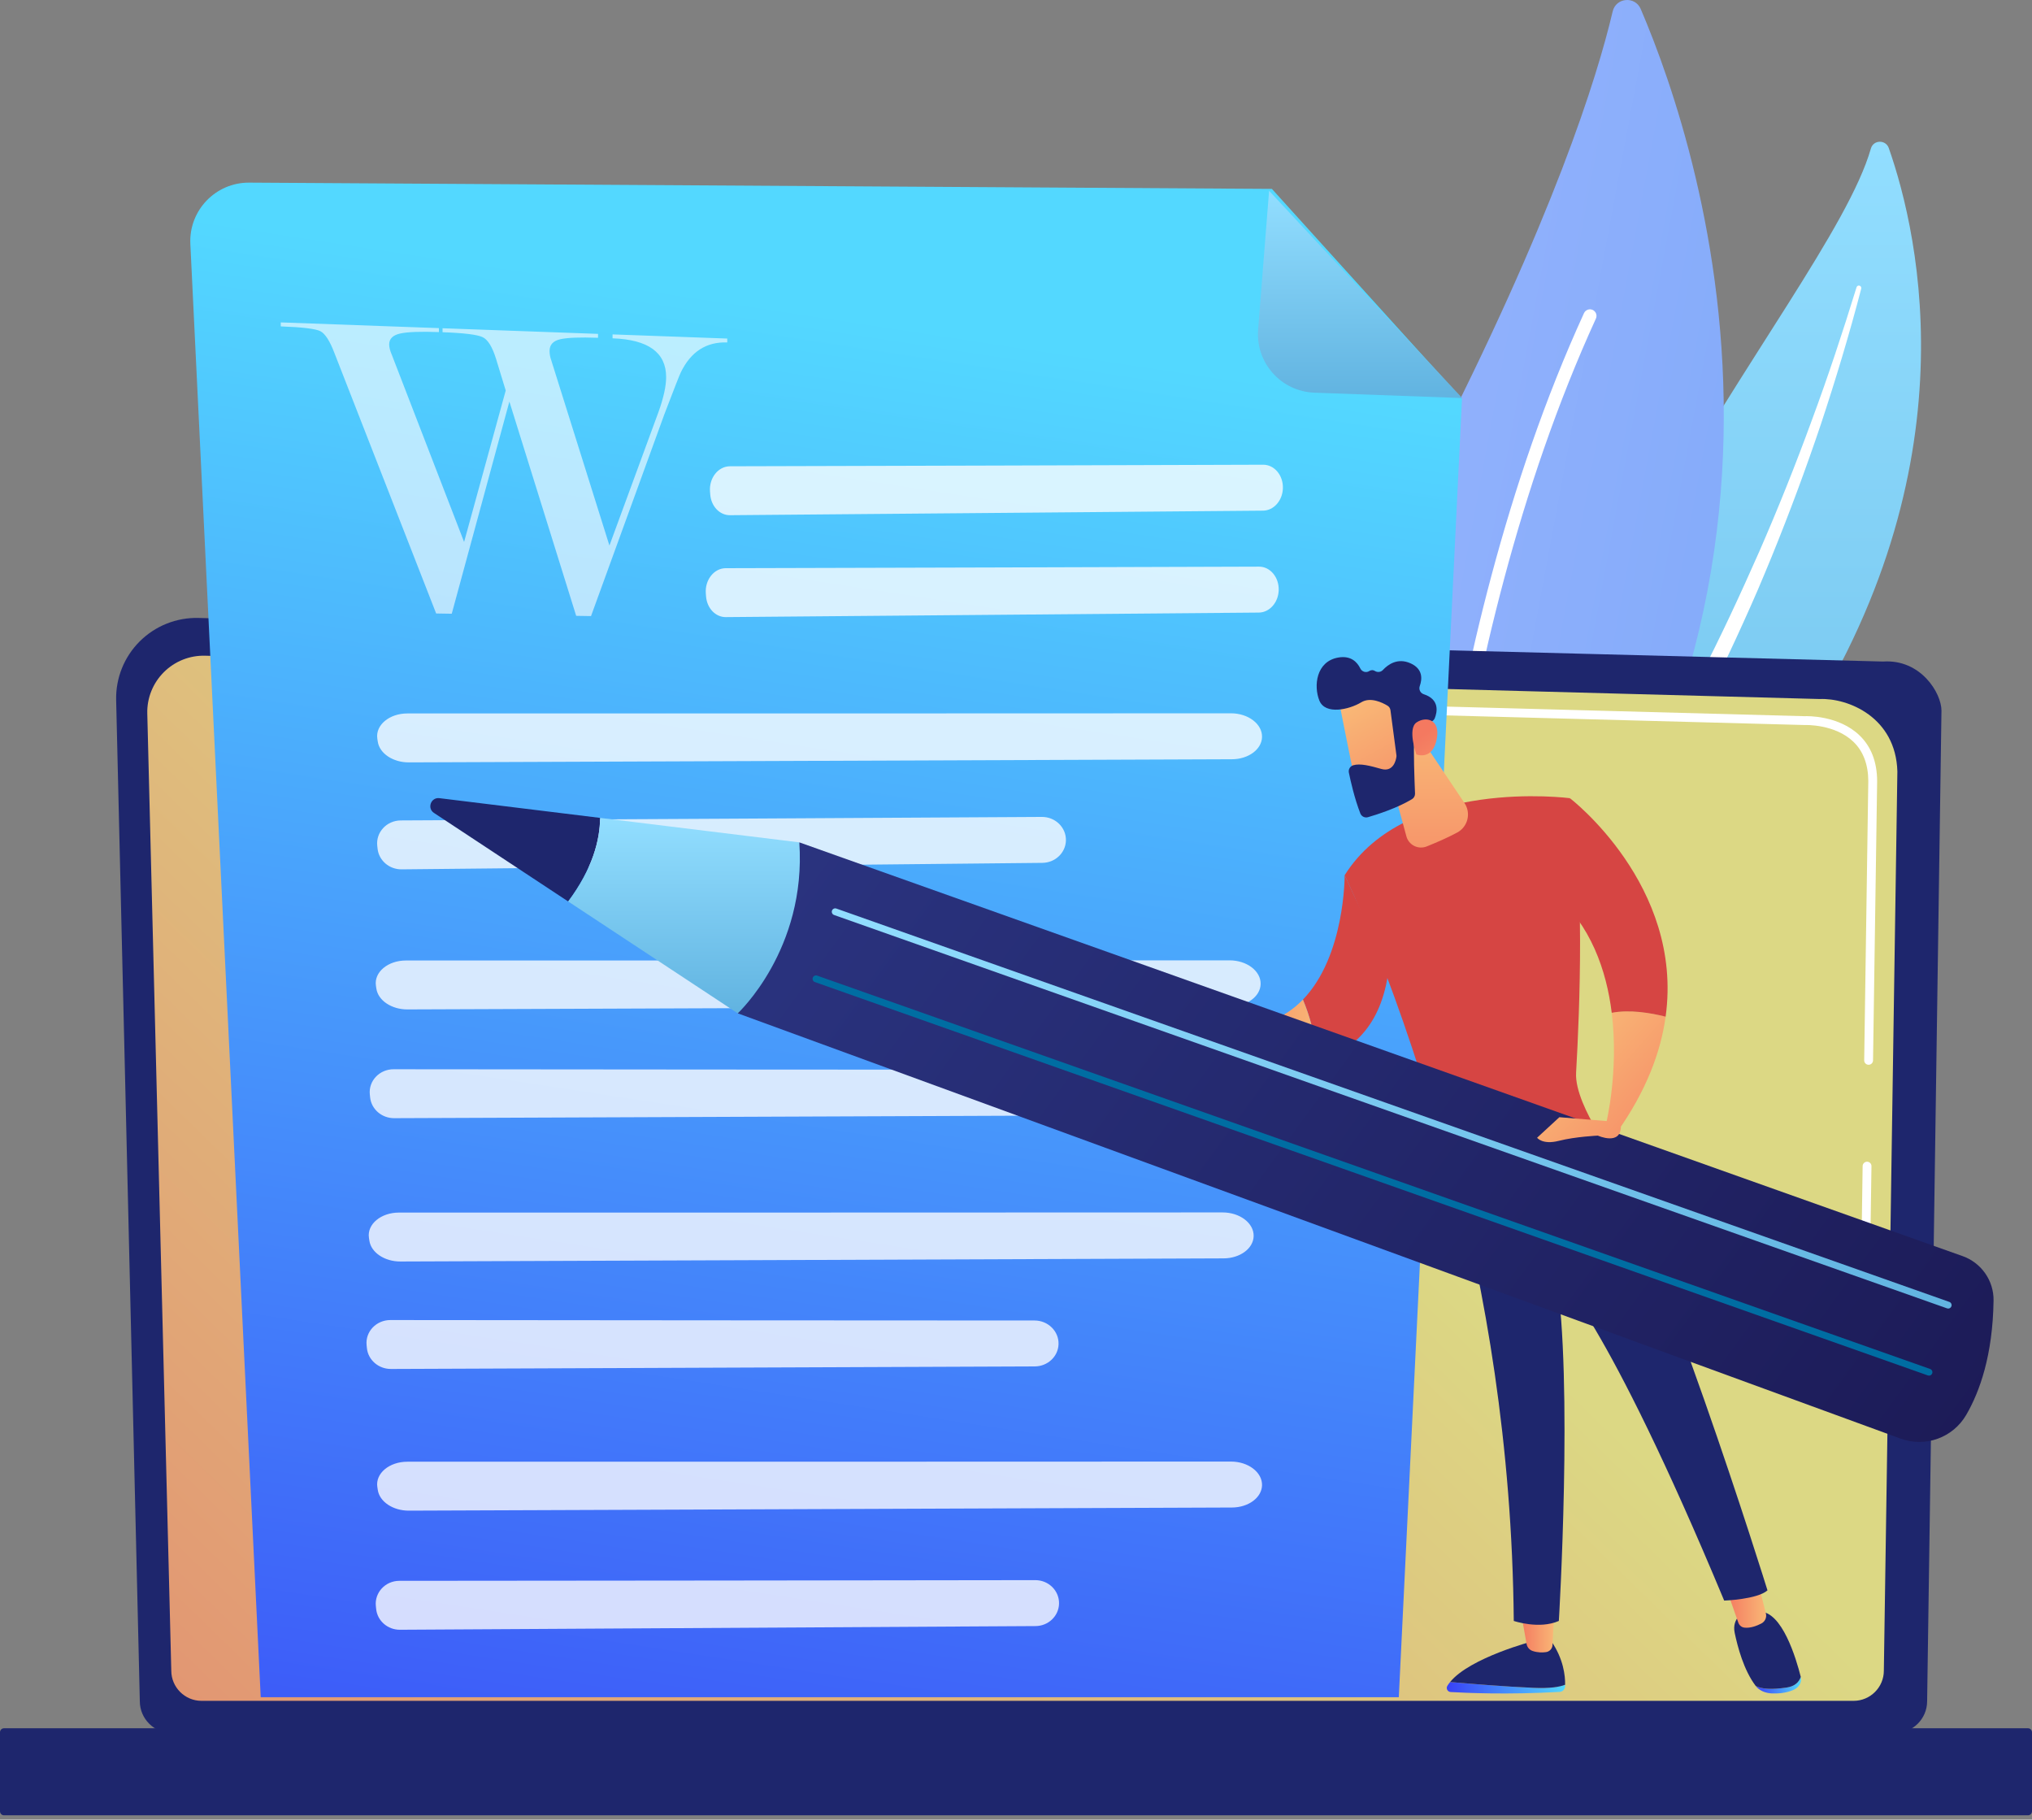 <svg fill="none" height="334" viewBox="0 0 373 334" width="373" xmlns="http://www.w3.org/2000/svg" xmlns:xlink="http://www.w3.org/1999/xlink"><rect x="0" y="0" width="373" height="334" fill="#808080" stroke="none"/><linearGradient id="a"><stop offset="0" stop-color="#92deff"/><stop offset=".977" stop-color="#62b4e1"/></linearGradient><linearGradient id="b" gradientUnits="userSpaceOnUse" x1="312.685" x2="312.685" xlink:href="#a" y1="26.02" y2="257.865"/><linearGradient id="c" gradientUnits="userSpaceOnUse" x1="229.998" x2="336.001" y1="-48.69" y2="-28.938"><stop offset="0" stop-color="#9cb6ff"/><stop offset="1" stop-color="#86acfa"/></linearGradient><linearGradient id="d" gradientUnits="userSpaceOnUse" x1="218.006" x2="-231.974" y1="185.268" y2="647.195"><stop offset="0" stop-color="#dcd884"/><stop offset="1" stop-color="#ef1850"/></linearGradient><linearGradient id="e" gradientUnits="userSpaceOnUse" x1="163.97" x2="114.323" y1="59.269" y2="383.117"><stop offset="0" stop-color="#53d8ff"/><stop offset=".206" stop-color="#4db9fd"/><stop offset="1" stop-color="#3840f7"/></linearGradient><linearGradient id="f" gradientUnits="userSpaceOnUse" x1="249.658" x2="249.658" xlink:href="#a" y1="35.021" y2="73.061"/><linearGradient id="g"><stop offset="0" stop-color="#53d8ff"/><stop offset="1" stop-color="#3840f7"/></linearGradient><linearGradient id="h" gradientUnits="userSpaceOnUse" x1="287.299" x2="265.57" xlink:href="#g" y1="309.784" y2="309.784"/><linearGradient id="i"><stop offset="0" stop-color="#f9b776"/><stop offset="1" stop-color="#f47960"/></linearGradient><linearGradient id="j" gradientUnits="userSpaceOnUse" x1="285.293" x2="279.172" xlink:href="#i" y1="299.58" y2="299.58"/><linearGradient id="k" gradientUnits="userSpaceOnUse" x1="330.617" x2="322.29" xlink:href="#g" y1="309.315" y2="309.315"/><linearGradient id="l" gradientUnits="userSpaceOnUse" x1="324.203" x2="316.888" xlink:href="#i" y1="294.477" y2="294.477"/><linearGradient id="m" gradientUnits="userSpaceOnUse" x1="275.05" x2="285.486" y1="224.779" y2="225.03"><stop offset="0" stop-color="#00daa6"/><stop offset="1" stop-color="#00b3da"/></linearGradient><linearGradient id="n" gradientUnits="userSpaceOnUse" x1="290.691" x2="316.73" xlink:href="#i" y1="187.859" y2="210.916"/><linearGradient id="o" gradientUnits="userSpaceOnUse" x1="241.879" x2="221.372" xlink:href="#i" y1="190.037" y2="190.037"/><linearGradient id="p" gradientUnits="userSpaceOnUse" x1="261.812" x2="262.036" xlink:href="#i" y1="135.238" y2="173.532"/><linearGradient id="q" gradientUnits="userSpaceOnUse" x1="249.386" x2="264.481" xlink:href="#i" y1="128.941" y2="156.313"/><linearGradient id="r" gradientUnits="userSpaceOnUse" x1="273.889" x2="261.141" xlink:href="#i" y1="152.428" y2="134.916"/><linearGradient id="s" gradientUnits="userSpaceOnUse" x1="223.551" x2="216.208" xlink:href="#i" y1="187.631" y2="187.631"/><linearGradient id="t" gradientUnits="userSpaceOnUse" x1="141.714" x2="451.45" y1="130.638" y2="356.585"><stop offset="0" stop-color="#2b3582"/><stop offset="1" stop-color="#150e42"/></linearGradient><linearGradient id="u" gradientUnits="userSpaceOnUse" x1="125.56" x2="125.56" xlink:href="#a" y1="150.124" y2="185.996"/><linearGradient id="v" gradientUnits="userSpaceOnUse" x1="255.466" x2="255.466" xlink:href="#a" y1="166.727" y2="240.184"/><linearGradient id="w" gradientUnits="userSpaceOnUse" x1="280.409" x2="306.448" xlink:href="#i" y1="199.471" y2="222.529"/><path d="m343.43 27.253c.46-1.607 2.727-1.655 3.28-.078 5.616 16.012 15.939 60.585-18.677 111.103-43.428 63.381-42.171 95.402-32.455 119.587 0 0-20.414-19.611-22.548-52.549-5.236-80.87 62.208-149.504 70.4-178.063z" fill="url(#b)"/><path d="m340.793 52.73c-2.544 8.248-5.25 16.44-8.251 24.521-2.958 8.096-6.159 16.099-9.607 23.99-3.477 7.878-7.1 15.689-11.051 23.335-3.916 7.662-8.157 15.149-12.441 22.651-4.239 7.521-8.553 15.073-12.106 23.09-3.554 7.997-6.21 16.547-7.225 25.33-.252 2.189-.463 4.392-.543 6.585-.12 2.193-.145 4.391-.128 6.589.053 4.398.399 8.8 1.069 13.154 1.363 8.709 4.051 17.204 7.755 25.137.389.835 1.382 1.195 2.217.805.82-.383 1.182-1.346.826-2.172l-.002-.005c-.847-1.955-1.669-3.917-2.402-5.909-.382-.99-.72-1.995-1.076-2.994-.318-1.011-.675-2.009-.961-3.029-1.215-4.057-2.143-8.195-2.759-12.38-1.274-8.357-1.306-16.946-.351-25.336.526-4.192 1.358-8.337 2.508-12.403 1.152-4.066 2.619-8.051 4.313-11.954 3.392-7.811 7.599-15.322 11.784-22.873 4.177-7.558 8.322-15.183 12.147-22.965 1.923-3.885 3.775-7.804 5.556-11.755.903-1.971 1.766-3.958 2.634-5.944.848-1.993 1.685-3.992 2.506-5.996 3.267-8.025 6.289-16.146 9.049-24.351 2.721-8.218 5.223-16.506 7.401-24.875.062-.239-.082-.484-.321-.546-.233-.062-.472.072-.541.299z" fill="#fff"/><path d="m264.976 199.007c-2.136 2.216-5.843 1.531-7.082-1.288-6.837-15.553-22.188-61.274 4.594-113.45 22.617-44.06 30.694-70.1 33.541-82.176.602-2.553 4.114-2.854 5.146-.443 11.388 26.612 41.227 117.028-36.199 197.356z" fill="url(#c)"/><path d="m261.159 197.332c-.076.013-.153.018-.232.015-.664-.017-1.187-.569-1.171-1.234.02-.752 2.327-75.951 31.006-138.635.276-.603.989-.869 1.594-.593.603.277.869.989.593 1.594-28.471 62.227-30.769 136.951-30.79 137.698-.014.585-.444 1.061-1 1.155z" fill="#fff"/><path d="m25.666 312.259c0 3.214 2.633 5.845 5.85 5.845h316.381c3.218 0 5.852-2.631 5.852-5.845l2.633-181.817c0-3.214-3.788-9.49-10.73-9.019l-309.203-8c-4.038-.105-7.941 1.45-10.8 4.299-2.86 2.849-4.423 6.746-4.328 10.78z" fill="#1e266d"/><path d="m31.442 306.65c0 3.044 2.491 5.536 5.535 5.536h303.291c3.045 0 5.536-2.491 5.536-5.536l2.484-165.054c-.292-9.933-9.001-13.502-14.279-13.291l-296.344-7.95c-2.836-.077-5.58 1.016-7.587 3.02-2.009 2.004-3.113 4.746-3.042 7.584z" fill="url(#d)"/><path d="m342.526 228.239c-.004 0-.008 0-.012 0-.447-.007-.806-.376-.798-.824l.196-13.385c.007-.444.369-.799.811-.799h.012c.447.006.806.375.798.823l-.197 13.386c-.006.444-.368.799-.81.799z" fill="#fff"/><path d="m343.008 195.438c-.004 0-.008 0-.012 0-.448-.006-.806-.375-.799-.823l.753-51.267c-.015-3.045-.939-5.478-2.748-7.211-3.377-3.235-8.739-3.071-8.964-3.06l-94.718-2.54c-.448-.012-.801-.385-.788-.833.012-.448.356-.828.832-.788l94.662 2.54c.589-.035 6.298-.133 10.1 3.509 2.139 2.05 3.231 4.873 3.248 8.39l-.753 51.284c-.009.444-.372.799-.813.799z" fill="#fff"/><path d="m.731 333.197h371.538c.402 0 .731-.328.731-.731v-14.512c0-.403-.329-.731-.731-.731h-371.538c-.403 0-.731.328-.731.731v14.511c-.001.402.329.732.731.732z" fill="#1e266d"/><path d="m233.473 34.671-187.732-1.15c-6.17-.037-11.105 5.116-10.799 11.278l12.916 266.723h208.911l11.6-238.302z" fill="url(#e)"/><path d="m241.279 72.076c-6.115-.215-10.817-5.486-10.334-11.586l2.013-25.469 35.447 38.041z" fill="url(#f)"/><g fill="#fff"><path d="m133.991 85.584c16.853-.026 81.549-.233 97.885-.285 2.061-.006 3.696 1.96 3.615 4.341-.078 2.267-1.692 4.073-3.653 4.09l-97.842.834c-1.884.015-3.455-1.63-3.623-3.798l-.043-.549c-.193-2.478 1.506-4.629 3.661-4.632z" opacity=".78"/><path d="m133.222 104.291c16.853-.026 81.548-.233 97.885-.285 2.061-.006 3.696 1.96 3.615 4.341-.078 2.267-1.692 4.073-3.653 4.09l-97.842.833c-1.884.016-3.455-1.63-3.623-3.798l-.043-.549c-.191-2.476 1.506-4.628 3.661-4.632z" opacity=".78"/><path d="m74.781 130.953c26.027.019 125.942-.016 151.172-.027 3.182-.001 5.765 1.971 5.709 4.353-.055 2.266-2.495 4.07-5.524 4.081l-151.088.575c-2.91.012-5.384-1.64-5.706-3.808l-.082-.549c-.369-2.479 2.19-4.627 5.519-4.625z" opacity=".78"/><path d="m73.578 150.589c20.26-.088 98.033-.531 117.673-.644 2.477-.014 4.474 1.947 4.413 4.328-.058 2.267-1.971 4.081-4.328 4.104l-117.61 1.192c-2.265.023-4.179-1.618-4.416-3.785l-.06-.549c-.271-2.477 1.737-4.635 4.328-4.646z" opacity=".78"/><path d="m74.524 176.297c26.027.018 125.942-.017 151.172-.027 3.182-.002 5.766 1.97 5.709 4.352-.054 2.267-2.495 4.07-5.524 4.082l-151.087.574c-2.91.012-5.384-1.64-5.706-3.808l-.082-.549c-.369-2.479 2.19-4.627 5.519-4.624z" opacity=".78"/><path d="m72.26 196.259c20.356.037 98.497.074 118.229.083 2.49.001 4.485 1.974 4.41 4.355-.071 2.266-2.004 4.067-4.373 4.076l-118.17.466c-2.276.009-4.189-1.644-4.414-3.812l-.057-.549c-.256-2.479 1.772-4.624 4.376-4.619z" opacity=".78"/><path d="m73.242 222.566c26.027.018 125.942-.017 151.172-.027 3.182-.002 5.766 1.97 5.709 4.352-.054 2.267-2.494 4.07-5.524 4.082l-151.087.574c-2.91.012-5.384-1.64-5.706-3.808l-.082-.549c-.369-2.479 2.19-4.627 5.519-4.624z" opacity=".78"/><path d="m71.67 242.292c20.356.038 98.496.074 118.229.083 2.49.001 4.485 1.974 4.409 4.355-.071 2.267-2.003 4.067-4.373 4.076l-118.169.466c-2.276.009-4.189-1.644-4.414-3.812l-.057-.549c-.258-2.479 1.772-4.624 4.376-4.619z" opacity=".78"/><path d="m74.781 268.296c26.027.018 125.942-.017 151.172-.027 3.182-.001 5.765 1.97 5.709 4.352-.055 2.267-2.495 4.07-5.524 4.082l-151.088.575c-2.91.011-5.384-1.64-5.706-3.809l-.082-.549c-.369-2.479 2.19-4.626 5.519-4.624z" opacity=".78"/><path d="m73.308 290.159c20.098.001 97.252-.101 116.735-.127 2.457-.004 4.429 1.967 4.357 4.347-.068 2.267-1.974 4.072-4.313 4.085l-116.677.675c-2.247.013-4.139-1.636-4.361-3.804l-.057-.549c-.255-2.478 1.746-4.627 4.316-4.627z" opacity=".78"/><path d="m93.504 73.706-10.579 38.944-2.862-.047-18.665-47.78c-.854-2.255-1.724-3.603-2.609-4.042-.885-.439-3.299-.73-7.252-.871v-.734l29.03 1.05v.726c-3.43-.123-5.811-.032-7.136.272-1.328.304-1.991.971-1.991 1.998 0 .541.17 1.197.509 1.966l13.243 34.286 7.64-27.797-1.777-5.811c-.676-2.185-1.491-3.511-2.448-3.977-.958-.467-3.411-.772-7.369-.913v-.726l28.539 1.032v.719c-3.343-.12-5.663-.03-6.957.272-1.293.302-1.94 1.015-1.94 2.139 0 .588.11 1.182.331 1.778l10.658 33.943 9.032-24.586c.918-2.572 1.378-4.682 1.378-6.329 0-4.513-3.27-6.886-9.835-7.121v-.719l21.055.761v.712c-3.839-.137-6.684 1.695-8.529 5.498-.272.574-1.277 3.139-3.019 7.7l-13.46 37.031-2.725-.045z" opacity=".608"/></g><path d="m266.185 308.733c3.721.321 10.183.844 15.275 1.068 3.062.135 4.824-.166 5.84-.571-.001.114-.005.223-.009.322-.025.536-.46.965-1.001.996-9.623.537-17.277.186-20.002.021-.563-.034-.9-.648-.611-1.127.143-.24.317-.476.508-.709z" fill="url(#h)"/><path d="m281.46 309.8c-5.092-.223-11.554-.746-15.275-1.068 3.659-4.489 15.275-7.516 15.275-7.516h3.281c2.256 3.254 2.584 6.35 2.558 8.014-1.015.406-2.778.706-5.839.57z" fill="#1e266d"/><path d="m285.292 295.861-.307 6.075c-.033.658-.525 1.211-1.184 1.305-.655.093-1.533.106-2.465-.204-.572-.191-.998-.674-1.104-1.263l-1.06-5.913z" fill="url(#j)"/><path d="m327.905 309.755c1.615-.225 2.345-1.064 2.652-1.96.002.008.003.017.006.025.237.946-.313 1.926-1.414 2.392-1.33.563-2.784.659-3.914.612-1.212-.05-2.324-.551-2.935-1.354l-.009-.012c1.215.601 2.923.672 5.614.297z" fill="url(#k)"/><path d="m320.294 295.82h2.706c4.121-.084 6.71 8.607 7.556 11.975-.306.897-1.037 1.734-2.651 1.96-2.691.375-4.399.304-5.616-.297-2.226-2.929-3.329-7.221-3.86-9.725-.603-2.849 1.865-3.913 1.865-3.913z" fill="#1e266d"/><path d="m322.652 290.182 1.503 5.976c.183.732-.167 1.49-.845 1.838-.84.431-2.023.884-3.11.753-.512-.062-.936-.422-1.106-.903l-2.206-6.286z" fill="url(#l)"/><path d="m324.445 291.91c-1.87 1.659-7.949 1.877-7.949 1.877-21.901-52.562-30.859-60.029-30.859-60.029 3.162 19.839.51 63.762.51 63.762-3.615 1.595-8.274 0-8.274 0-.294-32.481-5.286-60.806-11.184-83.137 14.802-.332 22.673-5.398 25.244-7.43 12.339 19.89 32.512 84.957 32.512 84.957z" fill="#1e266d"/><path d="m288.174 146.505c2.801 13.975 1.798 38.987 1.138 50.396-.185 3.207 2.053 7.652 3.863 10.685.283.475.109 1.085-.385 1.338-3.029 1.557-13.291 6.382-25.185 6.982-.794.041-1.502-.499-1.706-1.267-8.823-32.942-19.071-53.992-19.071-53.992 11.315-18.068 41.346-14.142 41.346-14.142z" fill="#d64543"/><path d="m284.141 232.512c.125 0 .25-.033.366-.102.33-.202.435-.633.234-.963-.118-.194-2.95-4.773-8.684-7.538-.348-.167-.768-.022-.937.326s-.022.769.327.936c5.344 2.579 8.068 6.961 8.095 7.005.133.217.364.336.599.336z" fill="url(#m)"/><path d="m305.747 186.612c-.9 6.51-3.559 13.611-8.878 21.154l-2.022-1.648s2.334-9.47 1.007-20.217c3.282-.641 7.156.019 9.893.711z" fill="url(#n)"/><path d="m285.045 163.747 3.129-17.244s20.908 15.982 17.573 40.108c-2.736-.692-6.611-1.351-9.893-.712-.955-7.742-3.811-16.147-10.809-22.152z" fill="#d64543"/><path d="m246.828 160.643 8.071 17.381c-1.305 10.493-6.942 15.031-13.021 16.771-.379-4.782-1.589-8.647-2.711-11.319 7.767-8.018 7.661-22.833 7.661-22.833z" fill="#d64543"/><path d="m239.168 183.476c1.123 2.673 2.332 6.536 2.711 11.318-16.215 6.292-20.507-5.909-20.507-5.909l2.997-.528c6.768.713 11.496-1.47 14.799-4.881z" fill="url(#o)"/><path d="m254.264 139.187 3.897 14.323c.438 1.609 2.179 2.473 3.727 1.854 1.671-.668 3.79-1.579 5.616-2.564 1.948-1.052 2.557-3.558 1.324-5.396l-8.1-12.078z" fill="url(#p)"/><path d="m245.74 128.305c-.035.246 3.249 16.345 3.249 16.345l9.153-2.072-.847-15.721s-10.961-2.67-11.555 1.448z" fill="url(#q)"/><path d="m255.237 130.362 1.094 8.241c.014.106.014.21-.002.316-.092.646-.573 2.846-2.792 2.216-2.014-.57-3.862-1.061-5.137-.67-.572.175-.918.756-.799 1.342.299 1.463 1.033 4.746 2.107 7.501.217.559.829.853 1.406.685 1.736-.506 5.367-1.675 8.067-3.301.367-.22.584-.619.566-1.045-.088-2.08-.331-8.404-.127-10.177.192-1.663 2.234-2.66 3.121-3.017.292-.118.519-.347.636-.638.41-1.03.977-3.413-2.025-4.389-.628-.204-.959-.882-.736-1.504.444-1.238.631-3.128-1.691-4.169-2.361-1.057-4.125.201-5.076 1.224-.385.413-1.002.476-1.48.174-.272-.172-.622-.227-1.046.035-.569.355-1.325.113-1.619-.49-.566-1.16-1.718-2.404-4.029-2.008-4.101.703-4.566 5.247-3.484 7.91 1.083 2.663 5.485 1.649 7.694.306 1.679-1.021 3.858.05 4.805.621.302.181.501.489.547.837z" fill="#1e266d"/><path d="m259.99 138.471s-1.686-4.721.046-5.877c1.733-1.156 4.298-.556 3.734 2.864-.704 4.254-3.78 3.013-3.78 3.013z" fill="url(#r)"/><path d="m222.575 191.121c-.816.638-3.613-.694-5.325-1.615-.833-.448-1.237-1.424-.951-2.326.412-1.298 1.098-2.975 1.943-3.186 1.403-.351 7.696 4.499 4.333 7.127z" fill="url(#s)"/><path d="m360.266 230.56-213.543-75.948-11.298 31.383 213.47 78.068c4.533 1.658 9.594-.181 12.024-4.352 2.496-4.285 4.88-10.981 5.024-21.01.052-3.644-2.241-6.919-5.677-8.141z" fill="url(#t)"/><path d="m80.659 146.502 29.497 3.622c-.031 4.06-1.36 9.312-5.86 15.338l-24.634-16.251c-1.308-.862-.558-2.9.997-2.709z" fill="#1e266d"/><path d="m146.723 154.613c1.352 19.668-11.298 31.383-11.298 31.383l-31.128-20.535c4.5-6.026 5.829-11.278 5.86-15.337z" fill="url(#u)"/><path d="m357.618 240.184c.258 0 .501-.161.591-.418.115-.327-.056-.685-.383-.801l-204.303-72.202c-.327-.115-.686.056-.8.382-.115.326.056.685.383.8l204.303 72.202c.069.025.139.037.209.037z" fill="url(#v)"/><path d="m354.093 252.495c.258 0 .501-.16.591-.418.117-.326-.056-.684-.382-.8l-204.304-72.203c-.327-.116-.685.055-.8.381-.116.327.056.685.382.8l204.303 72.203c.07.026.141.037.21.037z" fill="#006da2"/><path d="m295.681 205.831-9.438-.769-4.087 3.768s.967 1.338 3.989.569c3.023-.769 7.165-.957 7.165-.957s4.173 1.881 4.224-1.639z" fill="url(#w)"/></svg>